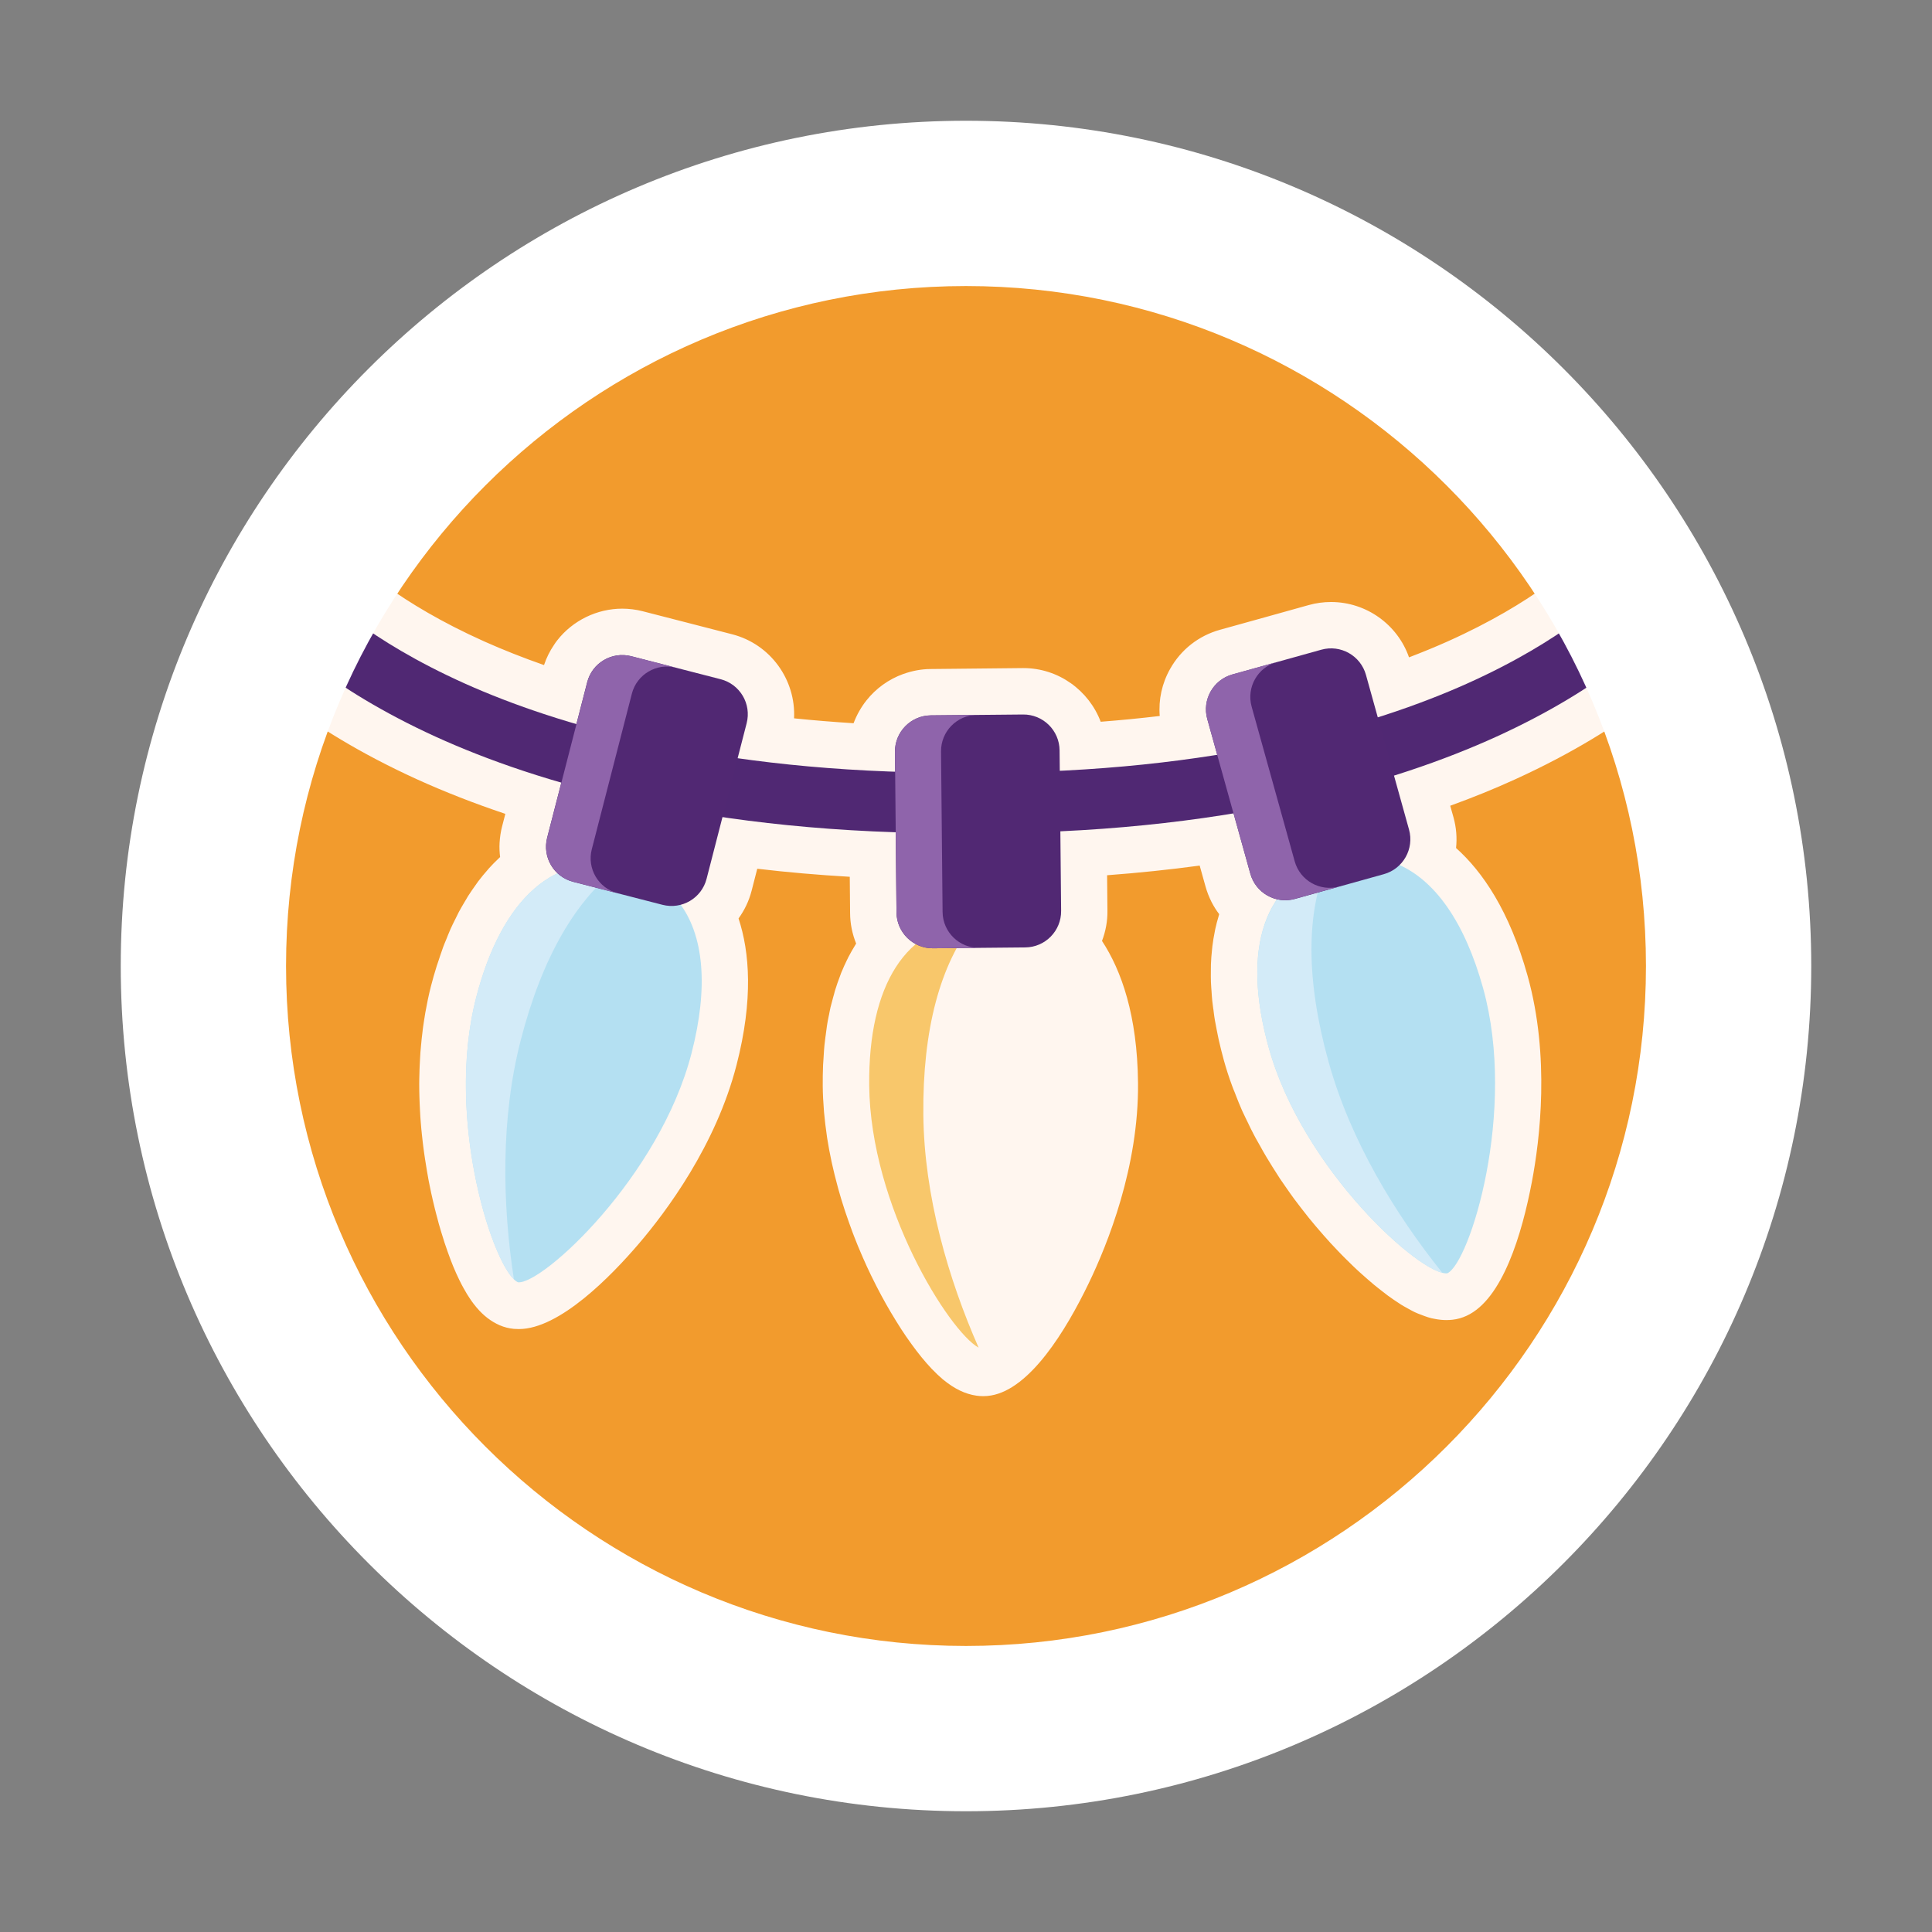 <?xml version="1.0" encoding="utf-8"?>
<!-- Generator: Adobe Illustrator 28.2.0, SVG Export Plug-In . SVG Version: 6.00 Build 0)  -->
<svg version="1.1" id="Layer_1" xmlns="http://www.w3.org/2000/svg" xmlns:xlink="http://www.w3.org/1999/xlink" x="0px" y="0px"
	 viewBox="0 0 288 288" style="enable-background:new 0 0 288 288;" xml:space="preserve">
<rect x="0" y="0" width="288" height="288" fill="#808080" stroke="none"/>
<style type="text/css">
	.st0{display:none;}
	.st1{display:inline;fill:#FFF6EF;}
	.st2{fill:#F29B2D;}
	.st3{fill:#FFF6EF;}
	.st4{fill:#502873;}
	.st5{fill:#B4E0F2;}
	.st6{fill:#D3EBF8;}
	.st7{fill:#512873;}
	.st8{fill:#8F64AB;}
	.st9{fill:#F8C76B;}
	.st10{fill:#FFFFFF;}
	.st11{clip-path:url(#SVGID_00000052815763747396400720000005285486023774703522_);fill:#FFF6EF;}
	.st12{clip-path:url(#SVGID_00000052815763747396400720000005285486023774703522_);fill:#502873;}
	.st13{clip-path:url(#SVGID_00000052815763747396400720000005285486023774703522_);}
	.st14{clip-path:url(#SVGID_00000052815763747396400720000005285486023774703522_);fill:#8F64AB;}
	.st15{clip-path:url(#SVGID_00000052815763747396400720000005285486023774703522_);fill:#F29B2D;}
	.st16{clip-path:url(#SVGID_00000052815763747396400720000005285486023774703522_);fill:#F8C76B;}
	.st17{clip-path:url(#SVGID_00000052815763747396400720000005285486023774703522_);fill:#B4E0F2;}
	.st18{fill:url(#SVGID_00000154417338809515175030000017241289960051436975_);}
	.st19{fill:url(#SVGID_00000162333911690320122720000009086851569428391866_);}
	.st20{fill:url(#SVGID_00000086663684177934902760000004939576362030960032_);}
	.st21{fill:url(#SVGID_00000089532066149294179630000016829754960607824565_);}
	.st22{clip-path:url(#SVGID_00000034803726113912117510000017424118009106733498_);fill:#B4E0F2;}
	.st23{clip-path:url(#SVGID_00000034803726113912117510000017424118009106733498_);fill:#D3EBF8;}
	.st24{clip-path:url(#SVGID_00000034803726113912117510000017424118009106733498_);fill:#FFF6EF;}
	.st25{clip-path:url(#SVGID_00000034803726113912117510000017424118009106733498_);fill:#502873;}
	.st26{clip-path:url(#SVGID_00000034803726113912117510000017424118009106733498_);fill:#8F64AB;}
</style>
<path class="st2" d="M144,257.68c-30.37,0-58.91-11.82-80.39-33.3c-21.47-21.47-33.3-50.02-33.3-80.39s11.82-58.91,33.3-80.39
	c21.47-21.47,50.02-33.3,80.39-33.3s58.91,11.82,80.39,33.3c21.47,21.47,33.3,50.02,33.3,80.39s-11.82,58.91-33.3,80.39
	C202.91,245.86,174.37,257.68,144,257.68z"/>
<path class="st3" d="M146.59,204.62c-0.17,0-0.33-0.01-0.5-0.04c-1.08-0.16-2.14-0.69-3.32-1.67l-0.04-0.04
	c-0.4-0.34-0.83-0.74-1.28-1.21l-0.12-0.13c-0.34-0.36-0.77-0.85-1.22-1.39c-0.5-0.61-0.94-1.18-1.38-1.79
	c-0.52-0.72-0.97-1.37-1.42-2.06c-0.53-0.82-0.99-1.55-1.45-2.32l-0.12-0.21c-0.87-1.46-1.79-3.17-2.66-4.95l-0.09-0.18
	c-0.42-0.86-0.82-1.75-1.22-2.66l-0.15-0.34c-0.38-0.88-0.75-1.78-1.11-2.71l-0.18-0.47c-0.34-0.88-0.67-1.81-0.99-2.76l-0.17-0.5
	c-0.31-0.94-0.6-1.9-0.87-2.88l-0.13-0.48c-0.28-1.02-0.53-2.02-0.75-3.03l-0.1-0.46c-0.22-1.04-0.42-2.08-0.58-3.13l-0.05-0.35
	c-0.17-1.13-0.31-2.22-0.4-3.32l-0.01-0.18c-0.11-1.31-0.16-2.44-0.17-3.54c-0.01-1.01,0.01-1.99,0.05-2.95
	c0.01-0.26,0.03-0.52,0.05-0.78l0.04-0.64c0.03-0.47,0.06-0.94,0.1-1.39c0.03-0.34,0.08-0.67,0.12-1.01l0.1-0.78
	c0.04-0.3,0.07-0.59,0.12-0.88c0.08-0.47,0.17-0.92,0.26-1.36l0.09-0.48c0.04-0.24,0.09-0.47,0.14-0.7
	c0.12-0.53,0.26-1.04,0.41-1.54l0.07-0.27c0.05-0.19,0.1-0.39,0.16-0.57c0.17-0.57,0.38-1.11,0.58-1.66l0.19-0.54
	c0.24-0.61,0.5-1.16,0.77-1.71c0.07-0.17,0.13-0.29,0.19-0.41c0.29-0.57,0.61-1.12,0.94-1.65l0.15-0.25c0.32-0.5,0.66-0.97,1-1.41
	c-0.29-0.43-0.54-0.89-0.75-1.37c-0.47-1.1-0.72-2.26-0.73-3.44l-0.08-8.68c-6.82-0.31-13.46-0.89-19.81-1.73l-1.6,6.22
	c-0.43,1.67-1.34,3.15-2.57,4.28c2.45,5.57,2.57,12.98,0.32,21.71c-4.89,18.99-22.97,36.76-29.1,36.76c-0.11,0-0.33-0.01-0.44-0.02
	c-0.37-0.03-0.73-0.12-1.06-0.27c-0.78-0.34-1.5-0.91-2.19-1.73l-0.06-0.07c-0.16-0.19-0.32-0.41-0.49-0.64l-0.13-0.19
	c-0.06-0.07-0.21-0.3-0.36-0.55c-0.2-0.33-0.33-0.56-0.47-0.8c-0.2-0.37-0.33-0.61-0.45-0.86l-0.52-1.09
	c-0.15-0.33-0.5-1.17-0.5-1.17l-0.44-1.11c-0.09-0.24-0.38-1.04-0.38-1.04l-0.48-1.43l-0.35-1.13l3.23-1.28l-3.32,0.98l-0.6-2.17
	c0,0-0.38-1.56-0.48-2.02l-0.21-0.94l-0.32-1.6c0,0-0.24-1.29-0.29-1.63c0,0-0.21-1.33-0.26-1.66l-0.23-1.69l-0.19-1.73L66.2,167
	l-0.05-0.74l-0.1-1.82L66,162.62c-0.01-0.35,0-1.83,0-1.83l0.05-1.86c0.01-0.33,0.07-1.24,0.07-1.24l0.04-0.61
	c0.02-0.35,0.06-0.72,0.09-1.08l0.07-0.76c0.04-0.37,0.08-0.74,0.13-1.11l0.09-0.74c0.05-0.34,0.21-1.35,0.21-1.35l0.08-0.52
	c0.07-0.41,0.16-0.83,0.24-1.26l0.12-0.58c0.13-0.61,0.27-1.22,0.43-1.83c0.25-0.97,0.52-1.92,0.81-2.83
	c0.08-0.26,0.17-0.51,0.26-0.76l0.22-0.64c0.14-0.43,0.28-0.85,0.44-1.26c0.12-0.34,0.26-0.65,0.39-0.97l0.26-0.63
	c0.12-0.3,0.24-0.61,0.37-0.9c0.17-0.38,0.35-0.74,0.53-1.1l0.28-0.56c0.11-0.22,0.22-0.45,0.33-0.66c0.24-0.45,0.5-0.89,0.76-1.33
	c0,0,0.36-0.63,0.46-0.79c0.32-0.51,0.66-0.98,0.99-1.45c0.16-0.23,0.25-0.37,0.35-0.5c0.37-0.49,0.76-0.96,1.16-1.42
	c0.12-0.15,0.21-0.25,0.3-0.35c0.43-0.47,0.88-0.92,1.33-1.34l0.21-0.2c0.45-0.41,0.89-0.77,1.34-1.11
	c-0.35-1.04-0.51-2.14-0.46-3.26c0.03-0.58,0.12-1.18,0.27-1.77l1.29-5c-5.71-1.78-11.06-3.8-15.95-6.03
	C46.5,105.22,39,97.02,38.69,96.68c-2.94-3.26-2.68-8.3,0.58-11.24c1.46-1.32,3.36-2.05,5.34-2.05c2.24,0,4.39,0.95,5.89,2.61
	c0.03,0.03,6.2,6.48,20.28,12.78c3.91,1.75,8.17,3.36,12.71,4.81l0.71-2.74c0.04-0.15,0.14-0.46,0.2-0.6c0.22-0.7,0.61-1.5,1.1-2.22
	c0.09-0.15,0.19-0.29,0.3-0.42c1.67-2.13,4.28-3.4,6.97-3.4c0.74,0,1.49,0.09,2.21,0.28l13.32,3.43c2.29,0.59,4.22,2.04,5.42,4.07
	c1.2,2.04,1.54,4.42,0.95,6.71l-0.36,1.41c5.06,0.62,10.31,1.06,15.68,1.32c0.12-1.77,0.78-3.44,1.91-4.87
	c1.02-1.29,2.38-2.27,3.92-2.83c0.98-0.35,1.96-0.54,2.91-0.55l13.75-0.13c4.73,0,8.58,3.63,8.92,8.2
	c5.38-0.34,10.63-0.87,15.68-1.57l-0.43-1.56c-1.31-4.7,1.45-9.6,6.16-10.91l13.25-3.69c0.78-0.22,1.58-0.33,2.38-0.33
	c3.96,0,7.47,2.67,8.53,6.48l0.79,2.82c3.37-1.16,6.55-2.42,9.49-3.73c14.05-6.29,20.07-12.57,20.32-12.83
	c1.46-1.61,3.61-2.56,5.85-2.56c1.97,0,3.87,0.73,5.34,2.05c1.58,1.43,2.51,3.38,2.62,5.5c0.11,2.13-0.62,4.16-2.04,5.74
	c-0.31,0.34-7.81,8.54-24.87,16.31c-3.84,1.75-8.01,3.39-12.43,4.88l1.35,4.86c0.46,1.66,0.42,3.39-0.08,4.99
	c4.9,3.6,8.72,9.95,11.14,18.64c5.02,18.03-0.99,43.72-7.21,46.59c-0.33,0.15-0.69,0.25-1.05,0.29c-0.13,0.02-0.39,0.03-0.52,0.03
	c-0.36,0-0.72-0.04-1.13-0.12c-0.15-0.02-0.3-0.05-0.45-0.1l-0.11-0.03c-0.2-0.06-0.5-0.17-0.8-0.29l-0.18-0.07
	c-0.18-0.07-0.36-0.14-0.57-0.24c-0.27-0.13-0.55-0.29-0.83-0.45l1.45-3.15l-1.68,3.02c-0.2-0.11-0.39-0.22-0.6-0.35
	c-0.26-0.16-0.54-0.35-0.82-0.54l-0.29-0.2c-0.22-0.15-0.43-0.29-0.66-0.46c-0.31-0.22-0.64-0.48-0.97-0.75
	c-0.29-0.22-0.58-0.46-0.9-0.71c-0.33-0.27-0.66-0.56-0.99-0.84c-0.33-0.29-0.65-0.57-0.99-0.88c-0.33-0.3-0.66-0.61-1-0.93
	c-0.36-0.34-0.71-0.68-1.07-1.05c-0.33-0.32-0.66-0.66-1-1.02c-0.37-0.38-0.74-0.78-1.12-1.19c-0.33-0.35-0.65-0.72-0.99-1.09
	c-0.38-0.44-0.77-0.88-1.15-1.33c-0.32-0.38-0.64-0.76-0.97-1.17c-0.38-0.47-0.76-0.96-1.15-1.46c0,0-0.68-0.88-0.94-1.24
	c-0.38-0.52-0.76-1.05-1.14-1.59c-0.33-0.47-0.62-0.88-0.89-1.29c-0.36-0.54-0.71-1.1-1.07-1.66l-0.18-0.28
	c-0.23-0.36-0.46-0.73-0.68-1.1c-0.33-0.55-0.64-1.12-0.96-1.69l-0.28-0.5c-0.19-0.34-0.38-0.67-0.55-1.01
	c-0.3-0.57-0.57-1.15-0.85-1.73l-0.32-0.67c-0.15-0.31-0.3-0.62-0.44-0.93c-0.33-0.74-0.62-1.48-0.91-2.22l-0.18-0.45
	c-0.11-0.27-0.22-0.53-0.32-0.8c-0.44-1.2-0.83-2.4-1.15-3.57c-0.27-0.97-0.51-1.93-0.72-2.86c-0.06-0.26-0.11-0.52-0.16-0.77
	l-0.13-0.63c-0.09-0.46-0.19-0.91-0.26-1.35c-0.06-0.36-0.1-0.71-0.15-1.06l-0.09-0.68c-0.05-0.31-0.09-0.62-0.12-0.93
	c-0.05-0.45-0.08-0.9-0.1-1.34l-0.03-0.48c-0.02-0.25-0.04-0.51-0.05-0.75c-0.02-0.54-0.01-1.06-0.01-1.58c0,0,0-0.68,0.01-0.87
	c0.02-0.6,0.08-1.18,0.13-1.75c0.03-0.32,0.04-0.46,0.05-0.6c0.08-0.63,0.18-1.23,0.3-1.82c0.04-0.21,0.06-0.33,0.08-0.46
	c0.13-0.62,0.3-1.23,0.48-1.82l0.09-0.32c0.17-0.54,0.38-1.07,0.59-1.59c-0.83-0.72-1.52-1.6-2.03-2.59
	c-0.27-0.53-0.49-1.09-0.65-1.67l-1.68-6.03c-6.41,0.96-13.05,1.66-19.81,2.07l0.08,8.55c0.02,1.73-0.48,3.39-1.37,4.8
	c3.81,4.74,5.84,11.87,5.93,20.89c0.18,18.72-12.28,41.98-19.02,43.14C146.98,204.6,146.79,204.62,146.59,204.62z"/>
<path class="st3" d="M243.4,86.84c1.08,0,2.16,0.38,3.02,1.16c1.85,1.67,1.99,4.51,0.33,6.36c-0.29,0.32-7.35,8.01-23.73,15.48
	c-4.17,1.9-9.25,3.89-15.21,5.77l2.24,8.05c0.55,1.97-0.09,3.97-1.46,5.3c5.52,2.47,9.84,8.77,12.51,18.33
	c5.1,18.34-1.99,40.98-5.33,42.52l-0.12,0.01c-0.18,0-0.4-0.04-0.63-0.1l0.01,0.01l-0.04-0.02c-0.19-0.05-0.42-0.15-0.64-0.24
	c-0.15-0.06-0.29-0.1-0.45-0.18c-0.23-0.11-0.49-0.26-0.75-0.41c-0.2-0.11-0.38-0.21-0.59-0.34c-0.26-0.16-0.54-0.36-0.83-0.55
	c-0.24-0.16-0.47-0.32-0.72-0.5c-0.29-0.21-0.58-0.44-0.88-0.68c-0.27-0.21-0.55-0.43-0.83-0.66c-0.3-0.25-0.61-0.51-0.92-0.78
	c-0.31-0.27-0.62-0.54-0.93-0.83c-0.31-0.28-0.62-0.58-0.94-0.88c-0.34-0.32-0.67-0.65-1.01-0.99c-0.31-0.31-0.63-0.63-0.94-0.96
	c-0.36-0.37-0.71-0.75-1.07-1.14c-0.31-0.34-0.63-0.69-0.94-1.04c-0.37-0.41-0.73-0.84-1.09-1.27c-0.31-0.37-0.62-0.74-0.93-1.12
	c-0.37-0.46-0.73-0.92-1.1-1.4c-0.3-0.39-0.6-0.78-0.9-1.18c-0.37-0.49-0.72-1-1.08-1.51c-0.29-0.41-0.57-0.82-0.85-1.24
	c-0.36-0.53-0.7-1.08-1.04-1.62c-0.27-0.42-0.54-0.84-0.79-1.28c-0.34-0.57-0.66-1.16-0.99-1.75c-0.24-0.43-0.48-0.85-0.71-1.28
	c-0.33-0.62-0.63-1.26-0.93-1.9c-0.2-0.42-0.41-0.83-0.6-1.25c-0.32-0.71-0.6-1.44-0.88-2.16c-0.14-0.36-0.3-0.72-0.43-1.08
	c-0.4-1.09-0.76-2.2-1.07-3.32c-0.26-0.92-0.48-1.81-0.68-2.69c-0.08-0.35-0.13-0.68-0.2-1.03c-0.1-0.52-0.22-1.04-0.3-1.55
	c-0.07-0.44-0.12-0.86-0.18-1.29c-0.05-0.39-0.12-0.78-0.16-1.16c-0.05-0.48-0.07-0.95-0.1-1.42c-0.02-0.3-0.05-0.62-0.06-0.92
	c-0.02-0.51-0.01-1.01,0-1.5c0-0.23-0.01-0.47,0-0.7c0.02-0.53,0.07-1.04,0.12-1.55c0.02-0.17,0.03-0.36,0.05-0.53
	c0.06-0.54,0.16-1.05,0.26-1.56c0.02-0.13,0.04-0.26,0.07-0.38c0.11-0.54,0.26-1.05,0.41-1.56l0.07-0.25
	c0.17-0.53,0.36-1.03,0.58-1.52l0.06-0.16c0.23-0.51,0.48-0.99,0.75-1.46l0.05-0.09c0.17-0.29,0.35-0.56,0.54-0.84
	c-1.53-0.35-2.88-1.33-3.62-2.78c-0.16-0.32-0.3-0.66-0.4-1.02l-2.51-9.01c-7.72,1.28-16.29,2.24-25.81,2.69l0.11,11.86
	c0.02,2.04-1.11,3.81-2.78,4.74c4.69,3.81,7.24,11.02,7.33,20.94c0.18,19.03-12.53,39.07-16.15,39.69c-0.42-0.06-0.97-0.38-1.6-0.91
	l-0.02-0.02c-0.32-0.27-0.66-0.59-1.02-0.97l-0.05-0.05c-0.36-0.37-0.73-0.8-1.12-1.27l-0.07-0.09c-0.39-0.47-0.78-0.99-1.19-1.55
	l-0.08-0.11c-0.41-0.57-0.83-1.17-1.25-1.82l-0.07-0.11c-0.43-0.66-0.86-1.35-1.29-2.08l-0.04-0.07c-0.87-1.48-1.75-3.1-2.6-4.84
	l-0.09-0.17c-0.4-0.82-0.79-1.67-1.17-2.54c-0.05-0.11-0.09-0.21-0.14-0.32c-0.37-0.84-0.72-1.71-1.06-2.59
	c-0.05-0.14-0.11-0.28-0.16-0.42c-0.33-0.87-0.65-1.76-0.95-2.66c-0.05-0.16-0.1-0.31-0.15-0.46c-0.3-0.9-0.57-1.82-0.83-2.75
	c-0.04-0.16-0.09-0.32-0.13-0.47c-0.26-0.94-0.49-1.89-0.7-2.84c-0.03-0.15-0.06-0.29-0.09-0.44c-0.21-0.98-0.39-1.96-0.55-2.95
	c-0.02-0.12-0.03-0.24-0.05-0.36c-0.15-1.02-0.28-2.04-0.37-3.07l-0.02-0.22c-0.09-1.07-0.15-2.15-0.16-3.22
	c-0.01-0.95,0.01-1.87,0.04-2.77c0.01-0.36,0.05-0.7,0.07-1.05c0.03-0.53,0.06-1.06,0.11-1.56c0.04-0.44,0.11-0.86,0.16-1.29
	c0.05-0.39,0.09-0.78,0.15-1.16c0.08-0.49,0.18-0.94,0.27-1.41c0.06-0.29,0.11-0.6,0.17-0.88c0.12-0.5,0.25-0.98,0.39-1.46
	c0.06-0.22,0.12-0.46,0.18-0.67c0.16-0.51,0.34-0.99,0.52-1.47c0.06-0.16,0.11-0.33,0.18-0.49c0.2-0.5,0.43-0.98,0.65-1.45
	c0.06-0.11,0.11-0.24,0.16-0.35c0.25-0.49,0.52-0.95,0.8-1.4l0.14-0.23c0.3-0.46,0.62-0.9,0.95-1.32l0.1-0.14
	c0.35-0.43,0.72-0.83,1.1-1.22l0.07-0.07c0.24-0.23,0.49-0.45,0.74-0.67c-1.08-0.57-1.97-1.48-2.46-2.61
	c-0.28-0.64-0.44-1.35-0.44-2.1l-0.12-11.97c-9.47-0.31-18.06-1.11-25.82-2.25l-2.37,9.21c-0.51,1.98-2.06,3.39-3.91,3.86
	c3.55,4.9,4.14,12.52,1.66,22.13c-4.7,18.24-21.86,34.16-25.75,34.16l-0.12-0.01c-0.29-0.12-0.61-0.41-0.94-0.81l-0.02-0.02
	c-0.11-0.13-0.22-0.28-0.33-0.44l-0.04-0.05c-0.11-0.16-0.22-0.33-0.33-0.51l-0.05-0.09c-0.11-0.18-0.22-0.37-0.33-0.57l-0.07-0.12
	c-0.11-0.2-0.21-0.4-0.32-0.62l-0.08-0.16c-0.11-0.21-0.21-0.44-0.32-0.67l-0.09-0.2c-0.1-0.23-0.2-0.46-0.31-0.71l-0.1-0.24
	c-0.1-0.24-0.2-0.49-0.3-0.75c-0.04-0.09-0.07-0.19-0.11-0.29c-0.1-0.25-0.19-0.51-0.29-0.78c-0.04-0.11-0.08-0.23-0.12-0.34
	c-0.09-0.26-0.18-0.53-0.27-0.8c-0.04-0.13-0.08-0.26-0.13-0.39c-0.09-0.27-0.17-0.54-0.26-0.82c-0.04-0.14-0.08-0.28-0.12-0.41
	c-0.08-0.29-0.17-0.57-0.25-0.87c-0.04-0.15-0.08-0.3-0.12-0.45c-0.08-0.29-0.16-0.58-0.24-0.88c-0.05-0.21-0.1-0.43-0.16-0.64
	c-0.1-0.42-0.21-0.85-0.31-1.29c-0.07-0.3-0.14-0.6-0.2-0.9c-0.04-0.19-0.08-0.39-0.12-0.58c-0.06-0.31-0.13-0.61-0.19-0.92
	c-0.04-0.21-0.08-0.41-0.11-0.62c-0.06-0.31-0.11-0.62-0.17-0.93c-0.04-0.21-0.07-0.43-0.1-0.65c-0.05-0.31-0.1-0.62-0.15-0.94
	c-0.03-0.22-0.06-0.45-0.09-0.67c-0.04-0.32-0.09-0.63-0.13-0.95c-0.03-0.23-0.05-0.45-0.08-0.68c-0.04-0.32-0.07-0.65-0.11-0.97
	c-0.02-0.23-0.04-0.47-0.07-0.7c-0.03-0.32-0.06-0.65-0.08-0.98c-0.02-0.24-0.03-0.48-0.05-0.72c-0.02-0.33-0.04-0.66-0.06-0.99
	c-0.01-0.24-0.02-0.49-0.03-0.73c-0.01-0.33-0.02-0.66-0.03-0.99c-0.01-0.25-0.01-0.49-0.02-0.74c0-0.33-0.01-0.66-0.01-0.99
	c0-0.25,0-0.5,0-0.75c0-0.33,0.01-0.66,0.02-1c0.01-0.25,0.01-0.5,0.02-0.75c0.01-0.34,0.03-0.67,0.05-1.01
	c0.01-0.25,0.03-0.49,0.05-0.74c0.02-0.34,0.06-0.68,0.09-1.02c0.02-0.24,0.04-0.49,0.07-0.73c0.04-0.35,0.08-0.69,0.12-1.04
	c0.03-0.23,0.06-0.47,0.09-0.7c0.05-0.36,0.11-0.71,0.17-1.07c0.04-0.22,0.07-0.44,0.11-0.66c0.07-0.39,0.15-0.78,0.23-1.17
	c0.04-0.18,0.07-0.36,0.11-0.54c0.12-0.57,0.26-1.13,0.4-1.7c0.24-0.92,0.49-1.81,0.76-2.67c0.11-0.35,0.23-0.67,0.35-1.01
	c0.17-0.49,0.33-1,0.5-1.47c0.16-0.42,0.33-0.8,0.49-1.2c0.15-0.36,0.29-0.74,0.45-1.09c0.2-0.44,0.41-0.86,0.62-1.28
	c0.13-0.27,0.26-0.56,0.4-0.82c0.24-0.45,0.49-0.87,0.75-1.3c0.12-0.2,0.23-0.42,0.36-0.61c0.28-0.45,0.58-0.87,0.88-1.28
	c0.1-0.14,0.2-0.3,0.3-0.44c0.33-0.43,0.66-0.84,1.01-1.23c0.08-0.1,0.16-0.2,0.25-0.29c0.37-0.41,0.75-0.78,1.14-1.14l0.19-0.18
	c0.41-0.37,0.83-0.71,1.26-1.03l0.13-0.1c0.45-0.33,0.91-0.62,1.38-0.89l0.08-0.05c0.29-0.16,0.59-0.31,0.89-0.45
	c-1.16-1.07-1.83-2.6-1.75-4.22c0.02-0.36,0.07-0.72,0.17-1.08l2.12-8.22c-7.51-2.17-13.73-4.56-18.69-6.82
	c-16.39-7.46-23.44-15.15-23.73-15.48c-1.67-1.85-1.52-4.69,0.33-6.36c0.86-0.78,1.94-1.16,3.02-1.16c1.22,0,2.45,0.5,3.33,1.47
	c0.17,0.19,6.6,6.97,21.42,13.61c4.43,1.99,9.95,4.08,16.57,6.01l1.61-6.24c0.02-0.1,0.07-0.18,0.1-0.27
	c0.17-0.53,0.4-1.01,0.7-1.44l0.18-0.27c1.01-1.29,2.58-2.07,4.24-2.07c0.44,0,0.9,0.06,1.35,0.17l6.65,1.71h0l6.67,1.72
	c2.89,0.74,4.62,3.69,3.88,6.57l-1.34,5.2c7.07,1,14.89,1.72,23.47,2.01l-0.03-2.94v0c-0.01-1.28,0.44-2.45,1.18-3.39
	c0.62-0.78,1.44-1.38,2.39-1.72c0.56-0.2,1.15-0.33,1.77-0.34l6.87-0.07h0l6.88-0.07l0.05,0c2.96,0,5.37,2.38,5.4,5.35l0.03,3.05
	c8.63-0.42,16.44-1.26,23.47-2.39l-1.48-5.33c-0.8-2.87,0.88-5.85,3.75-6.65l6.62-1.84l6.63-1.85c0.48-0.13,0.97-0.2,1.45-0.2
	c2.36,0,4.53,1.56,5.2,3.95l1.76,6.33c5.17-1.64,9.59-3.36,13.26-5.01c14.83-6.64,21.25-13.43,21.42-13.61
	C240.95,87.33,242.17,86.84,243.4,86.84 M243.4,79.92c-3.18,0-6.23,1.34-8.39,3.67c-0.23,0.24-6.12,6.16-19.2,12.02
	c-1.83,0.82-3.76,1.61-5.77,2.38c-1.71-4.9-6.38-8.25-11.62-8.25c-1.12,0-2.23,0.15-3.31,0.45l-6.63,1.85l-6.62,1.84
	c-3.17,0.88-5.81,2.95-7.42,5.81c-1.23,2.17-1.76,4.61-1.56,7.04c-2.88,0.34-5.82,0.63-8.8,0.86c-1.76-4.66-6.28-8-11.53-8l-0.12,0
	l-6.88,0.07l-6.87,0.07c-1.35,0.01-2.71,0.27-4.06,0.75c-2.15,0.78-4.04,2.14-5.46,3.93c-0.82,1.03-1.46,2.19-1.92,3.4
	c-3.01-0.19-5.97-0.43-8.87-0.73c0.28-5.71-3.48-11.05-9.23-12.53l-6.67-1.72l-6.65-1.71c-1.01-0.26-2.04-0.39-3.07-0.39
	c-3.74,0-7.37,1.76-9.68,4.72c-0.17,0.21-0.32,0.43-0.47,0.66c-0.63,0.92-1.13,1.92-1.49,2.99l-0.02,0.04
	c-3.14-1.1-6.12-2.28-8.92-3.53c-12.98-5.82-18.87-11.7-19.2-12.03c-2.16-2.33-5.2-3.66-8.38-3.66c-2.83,0-5.55,1.05-7.65,2.95
	c-2.26,2.04-3.6,4.85-3.75,7.9c-0.16,3.05,0.88,5.97,2.93,8.24c0.83,0.92,8.62,9.22,26,17.14c4.11,1.87,8.53,3.6,13.21,5.17
	l-0.48,1.85c-0.21,0.81-0.33,1.64-0.38,2.46c-0.04,0.72-0.01,1.43,0.08,2.13l-0.14,0.13c-0.57,0.54-1.05,1.02-1.49,1.51
	c-0.12,0.13-0.24,0.27-0.35,0.41c-0.34,0.39-0.82,0.95-1.3,1.59c-0.12,0.16-0.24,0.33-0.36,0.51c-0.38,0.54-0.76,1.07-1.14,1.67
	c-0.13,0.2-0.25,0.41-0.37,0.63l-0.08,0.13l-0.06,0.1c-0.29,0.49-0.58,0.98-0.86,1.5c-0.13,0.25-0.26,0.51-0.38,0.77l-0.11,0.22
	l-0.12,0.24c-0.21,0.42-0.42,0.84-0.62,1.29c-0.14,0.31-0.27,0.64-0.41,0.97l-0.12,0.31l-0.13,0.32c-0.15,0.36-0.3,0.71-0.44,1.09
	c-0.16,0.43-0.32,0.89-0.47,1.35l-0.11,0.34l-0.1,0.3c-0.1,0.28-0.2,0.57-0.29,0.86c-0.31,0.98-0.6,1.99-0.86,3.01
	c-0.17,0.65-0.32,1.31-0.46,1.97c-0.03,0.16-0.06,0.31-0.09,0.47l-0.03,0.15c-0.1,0.49-0.18,0.92-0.26,1.35
	c-0.03,0.19-0.06,0.37-0.09,0.56l-0.03,0.2l-0.02,0.1c-0.06,0.37-0.12,0.74-0.17,1.12c-0.03,0.21-0.05,0.4-0.08,0.6l-0.02,0.2
	c-0.05,0.43-0.1,0.8-0.14,1.17c-0.02,0.23-0.04,0.45-0.06,0.67l-0.02,0.17c-0.03,0.37-0.07,0.75-0.1,1.13
	c-0.02,0.23-0.03,0.45-0.04,0.67l-0.01,0.16c-0.02,0.38-0.04,0.75-0.06,1.13l-0.03,0.74l0,0.09c-0.01,0.38-0.02,0.74-0.03,1.11
	c0,0.28,0,0.55-0.01,0.82c0,0.38,0,0.75,0.01,1.11l0.02,0.82c0.01,0.37,0.02,0.73,0.04,1.09c0.01,0.26,0.02,0.54,0.04,0.81
	c0.02,0.36,0.04,0.72,0.06,1.08c0.02,0.26,0.04,0.52,0.06,0.79c0.03,0.36,0.06,0.71,0.09,1.07l0.02,0.17l0.06,0.6
	c0.04,0.36,0.08,0.71,0.12,1.07l0.01,0.09l0.08,0.66c0.04,0.35,0.09,0.69,0.14,1.04l0.03,0.2l0.08,0.54c0.05,0.34,0.1,0.67,0.16,1
	l0.04,0.25l0.08,0.49c0.05,0.31,0.11,0.61,0.16,0.92l0.02,0.1l0.03,0.19l0.09,0.48c0.06,0.32,0.12,0.63,0.19,0.93l0.02,0.1
	l0.04,0.18l0.09,0.45c0.06,0.26,0.12,0.53,0.18,0.79l0.04,0.19c0.11,0.48,0.22,0.96,0.34,1.42l0.05,0.19l0.13,0.51
	c0.07,0.29,0.15,0.58,0.23,0.86l0.03,0.12l0.04,0.15l0.09,0.35c0.08,0.29,0.16,0.57,0.25,0.85l0.03,0.11l0.05,0.16l0.09,0.3
	c0.1,0.32,0.19,0.62,0.29,0.92l0.04,0.13l0.1,0.33c0.1,0.31,0.2,0.6,0.31,0.9l0.04,0.11l0.1,0.3c0.1,0.29,0.21,0.59,0.32,0.88
	l0.03,0.08l0.09,0.25c0.12,0.31,0.24,0.6,0.35,0.89l0.12,0.29c0.13,0.3,0.25,0.58,0.37,0.86l0.12,0.26
	c0.13,0.28,0.26,0.56,0.39,0.83l0.1,0.2c0.15,0.3,0.29,0.58,0.44,0.84l0.07,0.13c0.18,0.32,0.34,0.6,0.49,0.85l0.09,0.14
	c0.18,0.28,0.35,0.56,0.53,0.81l0.09,0.13c0.21,0.3,0.42,0.57,0.63,0.82l0.08,0.1c1.05,1.25,2.19,2.12,3.47,2.68
	c0.67,0.29,1.38,0.47,2.11,0.54c0.24,0.02,0.49,0.03,0.75,0.03c6.08,0,13.78-7.93,17.83-12.66c4.14-4.83,11.54-14.72,14.62-26.7
	c2.52-9.77,1.95-16.85,0.3-21.85c0.89-1.23,1.56-2.62,1.95-4.14l0.84-3.27c4.48,0.53,9.09,0.93,13.79,1.2l0.05,5.43
	c0.01,1.56,0.32,3.08,0.9,4.52l-0.1,0.17c-0.41,0.66-0.74,1.25-1.05,1.84c-0.08,0.15-0.16,0.32-0.24,0.49
	c-0.22,0.46-0.54,1.13-0.84,1.87c-0.07,0.17-0.14,0.37-0.21,0.58c-0.23,0.62-0.46,1.23-0.67,1.93c-0.07,0.21-0.13,0.45-0.19,0.69
	l-0.04,0.14l-0.04,0.13c-0.15,0.54-0.3,1.09-0.44,1.66c-0.06,0.27-0.12,0.55-0.17,0.83l-0.04,0.23l-0.06,0.27
	c-0.1,0.47-0.19,0.93-0.26,1.42c-0.05,0.33-0.1,0.68-0.14,1.04l-0.04,0.32l-0.05,0.34c-0.05,0.39-0.1,0.77-0.14,1.17
	c-0.05,0.47-0.08,0.97-0.11,1.46l-0.02,0.33l-0.02,0.3c-0.02,0.3-0.04,0.6-0.06,0.9c-0.04,1.02-0.06,2.07-0.05,3.12
	c0.01,1.19,0.07,2.4,0.18,3.73l0.02,0.25c0.1,1.12,0.24,2.26,0.42,3.5l0.01,0.09l0.05,0.32c0.17,1.08,0.37,2.16,0.62,3.32l0.03,0.14
	l0.08,0.36c0.22,1.01,0.49,2.08,0.78,3.15l0.14,0.53c0.28,1.01,0.59,2.03,0.92,3.03l0.17,0.51c0.34,1,0.69,1.99,1.04,2.93l0.14,0.36
	l0.04,0.11c0.38,0.99,0.77,1.94,1.16,2.83l0.11,0.25l0.04,0.1c0.43,0.99,0.86,1.92,1.28,2.78l0.09,0.18
	c0.91,1.87,1.87,3.66,2.87,5.34l0.05,0.08c0.48,0.82,0.97,1.59,1.44,2.33l0.07,0.11c0.47,0.72,0.95,1.42,1.44,2.09l0.1,0.14
	c0.46,0.64,0.94,1.26,1.41,1.84l0.09,0.11c0.48,0.59,0.97,1.14,1.44,1.64l0.11,0.11c0.49,0.52,1.02,1.01,1.52,1.44l0.11,0.09
	c1.66,1.36,3.27,2.14,4.95,2.38c0.33,0.05,0.67,0.07,1.01,0.07c0.39,0,0.78-0.03,1.17-0.1c5.83-1,11.14-9.66,14.56-16.75
	c2.79-5.78,7.46-17.34,7.34-29.83c-0.1-10.09-2.48-16.78-5.37-21.18c0.54-1.41,0.83-2.94,0.81-4.5l-0.05-5.29
	c4.68-0.35,9.29-0.83,13.8-1.44l0.87,3.11c0.22,0.8,0.53,1.58,0.9,2.32c0.33,0.64,0.71,1.25,1.14,1.81l-0.05,0.18
	c-0.23,0.76-0.4,1.41-0.54,2.06c-0.03,0.15-0.07,0.34-0.1,0.53l0.01-0.05c-0.12,0.61-0.25,1.3-0.34,2.09
	c-0.02,0.19-0.04,0.4-0.06,0.6c-0.07,0.71-0.13,1.33-0.15,2.04c-0.01,0.23-0.01,0.47-0.01,0.72v0.15l0,0.1
	c-0.01,0.57-0.01,1.15,0.01,1.74c0.01,0.28,0.03,0.57,0.05,0.86l0.02,0.24l0.02,0.27c0.03,0.47,0.06,0.94,0.11,1.42
	c0.04,0.33,0.08,0.69,0.13,1.04l0.05,0.32l0.04,0.34c0.05,0.39,0.1,0.77,0.17,1.17c0.08,0.47,0.18,0.95,0.27,1.43l0.07,0.34
	l0.06,0.31c0.05,0.29,0.11,0.57,0.18,0.87c0.23,1,0.48,2.02,0.76,3.03c0.34,1.24,0.76,2.53,1.24,3.83c0.11,0.31,0.24,0.62,0.37,0.93
	l0.12,0.31l0.04,0.11c0.29,0.75,0.6,1.52,0.96,2.34c0.16,0.35,0.33,0.7,0.5,1.05l0.18,0.37l0.11,0.22c0.3,0.64,0.61,1.28,0.94,1.9
	c0.19,0.37,0.39,0.73,0.6,1.09l0.19,0.34l0.11,0.19c0.32,0.59,0.65,1.17,0.99,1.74c0.23,0.39,0.47,0.76,0.7,1.14l0.17,0.28
	c0.39,0.63,0.76,1.21,1.14,1.79c0.27,0.41,0.55,0.8,0.83,1.2l0.11,0.16c0.39,0.56,0.78,1.12,1.18,1.66
	c0.32,0.44,0.65,0.86,0.98,1.29c0.4,0.52,0.8,1.03,1.2,1.53c0.34,0.42,0.68,0.82,1.02,1.23c0.4,0.47,0.8,0.94,1.2,1.39
	c0.34,0.39,0.69,0.77,1.03,1.15c0.4,0.43,0.79,0.85,1.18,1.25c0.35,0.36,0.69,0.72,1.04,1.06c0.38,0.38,0.75,0.74,1.12,1.1
	c0.36,0.34,0.7,0.67,1.05,0.98c0.36,0.33,0.71,0.64,1.06,0.94c0.35,0.31,0.71,0.61,1.05,0.9c0.34,0.28,0.66,0.53,0.98,0.78
	c0.38,0.3,0.73,0.57,1.05,0.81c0.27,0.2,0.53,0.37,0.78,0.55l0.11,0.08l0.11,0.07c0.33,0.23,0.67,0.45,0.98,0.65
	c0.25,0.16,0.49,0.29,0.73,0.42l0.11,0.06l0.1,0.06c0.37,0.21,0.74,0.41,1.07,0.57c0.3,0.14,0.57,0.25,0.84,0.35l0.09,0.03
	c0.26,0.1,0.62,0.25,1.07,0.39c0.16,0.05,0.33,0.1,0.49,0.14c0.17,0.04,0.33,0.07,0.5,0.1c0.61,0.12,1.18,0.18,1.74,0.18
	c0.32,0,0.63-0.02,0.92-0.05c0.73-0.08,1.43-0.28,2.1-0.59c5.37-2.47,8.26-12.21,9.73-19.95c1.2-6.3,2.72-18.68-0.63-30.71
	c-2.71-9.72-6.74-15.56-10.67-19.07c0.16-1.51,0.04-3.05-0.38-4.56l-0.49-1.74c3.39-1.23,6.62-2.54,9.66-3.93
	c17.38-7.91,25.17-16.22,26-17.14c2.05-2.27,3.09-5.19,2.93-8.24c-0.16-3.05-1.49-5.85-3.76-7.9
	C248.95,80.96,246.23,79.92,243.4,79.92z"/>
<path class="st4" d="M246.42,88c-1.84-1.66-4.68-1.52-6.35,0.31c-0.17,0.19-6.6,6.97-21.42,13.61
	c-13.6,6.09-37.19,13.27-72.75,13.27v-0.03c-0.55,0.01-1.09,0.03-1.64,0.03l-0.26,0l-0.26,0c-0.55,0-1.09-0.02-1.64-0.03v0.03
	c-35.56-0.01-59.15-7.18-72.75-13.27C54.53,95.28,48.11,88.5,47.93,88.31c-1.67-1.83-4.51-1.98-6.35-0.31
	c-1.85,1.67-1.99,4.51-0.33,6.36c0.29,0.32,7.35,8.01,23.74,15.48c14.72,6.7,40.37,14.62,79.01,14.36
	c38.64,0.26,64.29-7.66,79.01-14.36c16.39-7.46,23.44-15.15,23.74-15.48C248.41,92.51,248.26,89.67,246.42,88z"/>
<path class="st5" d="M103.09,156.99c-4.75,18.43-22.22,34.5-25.87,34.16c-3.46-1.5-10.99-24-6.24-42.43
	c3.84-14.91,11.9-21.96,22.1-19.33c3.43,0.88,6.16,2.6,8.1,5.09C104.96,139.35,105.63,147.14,103.09,156.99z"/>
<path class="st6" d="M77.63,155.04c3.17-12.31,8.26-21.04,14.72-25.8c-9.86-2.11-17.63,4.92-21.38,19.48
	c-4.49,17.42,1.99,38.47,5.64,41.99C74.89,179.62,74.6,166.78,77.63,155.04z"/>
<path class="st7" d="M107.42,101.25l-13.32-3.43c-2.89-0.74-5.83,0.99-6.57,3.88l-5.97,23.18c-0.74,2.89,0.99,5.83,3.88,6.57
	l13.32,3.43c2.89,0.74,5.83-0.99,6.57-3.88l5.97-23.18C112.05,104.94,110.31,101.99,107.42,101.25z"/>
<path class="st8" d="M88.22,126.59l5.97-23.18c0.74-2.89,3.69-4.62,6.57-3.88l-6.65-1.71c-2.89-0.74-5.83,0.99-6.57,3.88
	l-5.97,23.18c-0.74,2.89,0.99,5.83,3.88,6.57l6.65,1.71C89.21,132.42,87.47,129.48,88.22,126.59z"/>
<path class="st3" d="M162.74,161.47c0.18,19.04-12.53,39.07-16.15,39.69c-3.73-0.55-16.83-20.34-17.01-39.37
	c-0.15-15.4,5.81-24.29,16.35-24.39c3.55-0.03,6.62,0.91,9.14,2.82C159.99,143.95,162.64,151.29,162.74,161.47z"/>
<path class="st9" d="M137.64,166.17c-0.12-12.71,2.53-22.46,7.54-28.73c-10.07,0.51-15.75,9.31-15.61,24.35
	c0.17,17.99,11.88,36.65,16.31,39.1C141.36,190.63,137.76,178.3,137.64,166.17z"/>
<path class="st7" d="M152.5,106.51l-13.75,0.13c-2.98,0.03-5.37,2.47-5.34,5.45l0.23,23.93c0.03,2.98,2.47,5.37,5.45,5.34
	l13.75-0.13c2.98-0.03,5.37-2.47,5.34-5.45l-0.23-23.93C157.92,108.87,155.48,106.48,152.5,106.51z"/>
<path class="st8" d="M140.51,135.95l-0.23-23.93c-0.03-2.98,2.36-5.42,5.34-5.45l-6.87,0.07c-2.98,0.03-5.37,2.47-5.34,5.45
	l0.23,23.93c0.03,2.98,2.47,5.37,5.45,5.34l6.87-0.07C142.98,141.33,140.54,138.93,140.51,135.95z"/>
<path class="st5" d="M221.08,147.29c5.1,18.34-1.99,40.98-5.33,42.52c-3.75,0.44-21.52-15.29-26.62-33.63
	c-4.13-14.84-0.68-24.97,9.48-27.79c3.42-0.95,6.63-0.83,9.55,0.36C213.89,131.08,218.36,137.49,221.08,147.29z"/>
<path class="st6" d="M198.06,158.33c-3.41-12.25-3.37-22.35-0.15-29.7c-9.59,3.1-12.81,13.07-8.78,27.56
	c4.82,17.33,20.96,32.32,25.88,33.55C207.98,180.99,201.31,170.02,198.06,158.33z"/>
<path class="st7" d="M196.97,96.85l-13.25,3.69c-2.87,0.8-4.55,3.78-3.75,6.65l6.42,23.06c0.8,2.87,3.77,4.55,6.65,3.75l13.25-3.69
	c2.87-0.8,4.55-3.78,3.75-6.65l-6.42-23.06C202.82,97.73,199.84,96.05,196.97,96.85z"/>
<path class="st8" d="M193,128.4l-6.42-23.06c-0.8-2.87,0.88-5.85,3.75-6.65l-6.62,1.84c-2.87,0.8-4.55,3.78-3.75,6.65l6.42,23.06
	c0.8,2.87,3.77,4.55,6.65,3.75l6.62-1.84C196.78,132.95,193.8,131.27,193,128.4z"/>
<path class="st10" d="M144,270c-69.48,0-126-56.52-126-126C18,74.52,74.52,18,144,18s126,56.52,126,126
	C270,213.48,213.48,270,144,270z M144,42.64C88.11,42.64,42.64,88.11,42.64,144c0,55.89,45.47,101.36,101.36,101.36
	S245.36,199.89,245.36,144C245.36,88.11,199.89,42.64,144,42.64z"/>
</svg>
